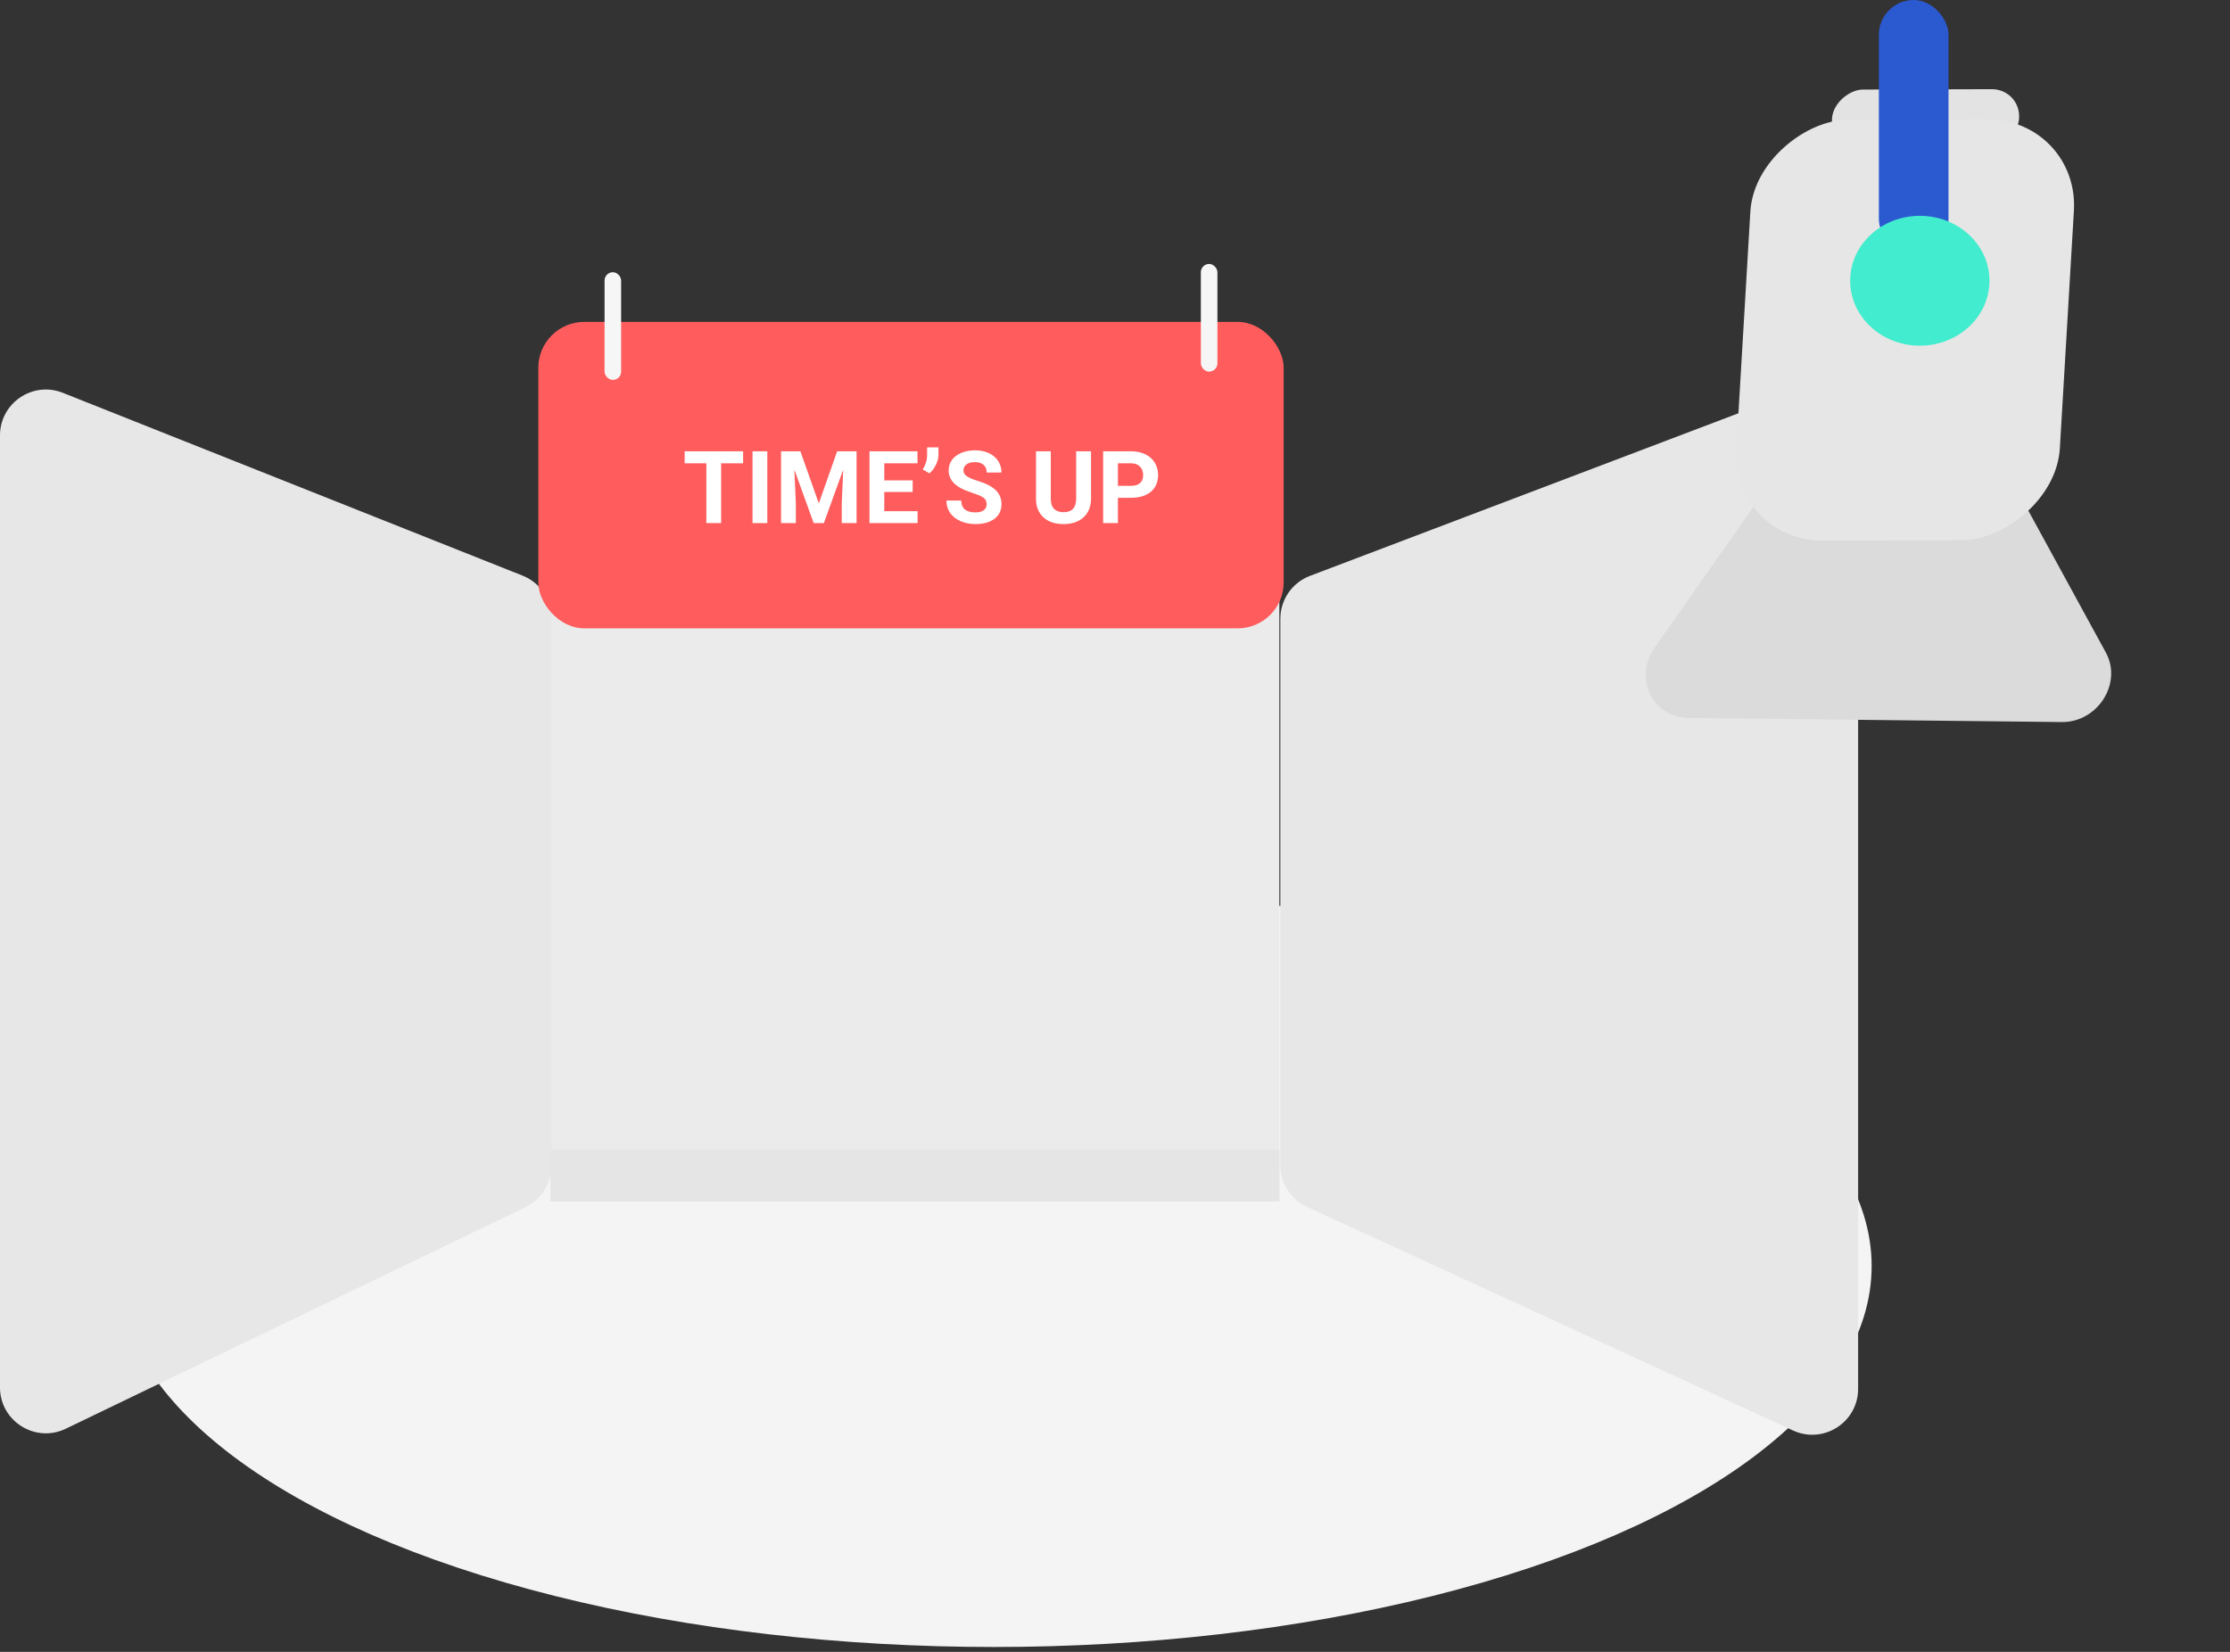 <svg width="243" height="180" viewBox="0 0 243 180" fill="none" xmlns="http://www.w3.org/2000/svg">
<rect x="0" y="0" width="243" height="180" fill="#333333" stroke="none"/>
<ellipse cx="108.291" cy="137.957" rx="95.659" ry="41.512" fill="#F4F4F4"/>
<rect x="59.977" y="63.909" width="79.432" height="67.014" fill="#EBEBEB"/>
<path d="M60.098 67.371C60.098 65.323 58.848 63.482 56.945 62.725L6.846 42.804C3.563 41.499 -0.002 43.917 -0.002 47.45V151.18C-0.002 154.865 3.849 157.284 7.169 155.684L57.269 131.537C58.998 130.703 60.098 128.953 60.098 127.033V67.371Z" fill="#E7E7E7"/>
<path d="M139.516 67.429C139.516 65.352 140.8 63.491 142.741 62.754L195.703 42.653C198.974 41.411 202.477 43.828 202.477 47.327V151.336C202.477 154.982 198.7 157.402 195.387 155.878L142.426 131.512C140.652 130.696 139.516 128.922 139.516 126.97V67.429Z" fill="#E7E7E7"/>
<rect x="59.977" y="125.279" width="79.432" height="5.643" fill="#E5E5E5"/>
<rect width="6.354" height="20.389" rx="3.177" transform="matrix(0.059 -0.998 1 -0.003 199.441 16.11)" fill="#E4E3E3"/>
<path d="M203.045 38.181C205.233 35.065 209.811 35.115 211.536 38.274L229.471 71.106C231.298 74.451 228.587 78.723 224.665 78.68L183.989 78.233C180.067 78.189 177.989 73.864 180.305 70.566L203.045 38.181Z" fill="#DBDBDB"/>
<rect width="45.94" height="35.257" rx="10" transform="matrix(0.059 -0.998 1 -0.003 188.613 58.933)" fill="#E6E6E6"/>
<rect x="204.738" y="-0" width="7.588" height="27.678" rx="3.794" fill="#2B59D0"/>
<ellipse cx="209.201" cy="30.592" rx="7.588" ry="7.076" fill="#41EDCE"/>
<rect x="58.66" y="35.078" width="81.219" height="33.39" rx="5" fill="#FF5D5D"/>
<path d="M80.976 50.485H78.581V57H76.969V50.485H74.606V49.179H80.976V50.485ZM83.613 57H82.002V49.179H83.613V57ZM87.217 49.179L89.226 54.851L91.224 49.179H93.34V57H91.724V54.862L91.885 51.172L89.774 57H88.668L86.562 51.178L86.723 54.862V57H85.112V49.179H87.217ZM99.453 53.611H96.359V55.705H99.99V57H94.748V49.179H99.979V50.485H96.359V52.348H99.453V53.611ZM101.279 51.58L100.548 51.156C100.856 50.673 101.016 50.173 101.026 49.657V48.75H102.262V49.582C102.262 49.904 102.172 50.254 101.993 50.63C101.814 51.006 101.576 51.322 101.279 51.58ZM107.515 54.948C107.515 54.644 107.407 54.411 107.192 54.25C106.978 54.085 106.591 53.913 106.032 53.734C105.474 53.551 105.031 53.373 104.706 53.197C103.818 52.717 103.374 52.071 103.374 51.258C103.374 50.836 103.492 50.46 103.728 50.13C103.968 49.797 104.31 49.538 104.754 49.351C105.201 49.165 105.703 49.072 106.258 49.072C106.816 49.072 107.314 49.174 107.751 49.378C108.188 49.579 108.526 49.863 108.766 50.232C109.01 50.601 109.131 51.02 109.131 51.489H107.52C107.52 51.131 107.407 50.853 107.182 50.657C106.956 50.456 106.639 50.356 106.231 50.356C105.837 50.356 105.531 50.44 105.312 50.608C105.094 50.773 104.985 50.991 104.985 51.263C104.985 51.518 105.112 51.731 105.366 51.903C105.624 52.075 106.002 52.236 106.5 52.386C107.416 52.662 108.084 53.004 108.503 53.412C108.922 53.82 109.131 54.328 109.131 54.937C109.131 55.614 108.875 56.146 108.363 56.532C107.851 56.916 107.162 57.107 106.295 57.107C105.694 57.107 105.146 56.998 104.652 56.779C104.158 56.557 103.78 56.255 103.519 55.872C103.261 55.489 103.132 55.045 103.132 54.54H104.749C104.749 55.403 105.264 55.834 106.295 55.834C106.679 55.834 106.978 55.757 107.192 55.603C107.407 55.446 107.515 55.227 107.515 54.948ZM118.885 49.179V54.33C118.885 55.186 118.617 55.863 118.08 56.361C117.546 56.858 116.816 57.107 115.888 57.107C114.975 57.107 114.25 56.865 113.713 56.382C113.176 55.899 112.902 55.234 112.891 54.389V49.179H114.502V54.341C114.502 54.853 114.624 55.227 114.868 55.464C115.115 55.696 115.455 55.813 115.888 55.813C116.794 55.813 117.254 55.337 117.269 54.384V49.179H118.885ZM121.818 54.244V57H120.207V49.179H123.257C123.845 49.179 124.36 49.287 124.804 49.502C125.252 49.717 125.596 50.023 125.835 50.42C126.075 50.814 126.195 51.263 126.195 51.768C126.195 52.535 125.932 53.14 125.406 53.584C124.883 54.024 124.158 54.244 123.23 54.244H121.818ZM121.818 52.939H123.257C123.683 52.939 124.007 52.839 124.229 52.638C124.455 52.438 124.568 52.151 124.568 51.779C124.568 51.396 124.455 51.086 124.229 50.85C124.004 50.614 123.692 50.492 123.295 50.485H121.818V52.939Z" fill="white"/>
<rect x="65.879" y="29.664" width="1.805" height="11.732" rx="0.902" fill="#F6F6F6"/>
<rect x="130.855" y="28.761" width="1.805" height="11.732" rx="0.902" fill="#F6F6F6"/>
</svg>
